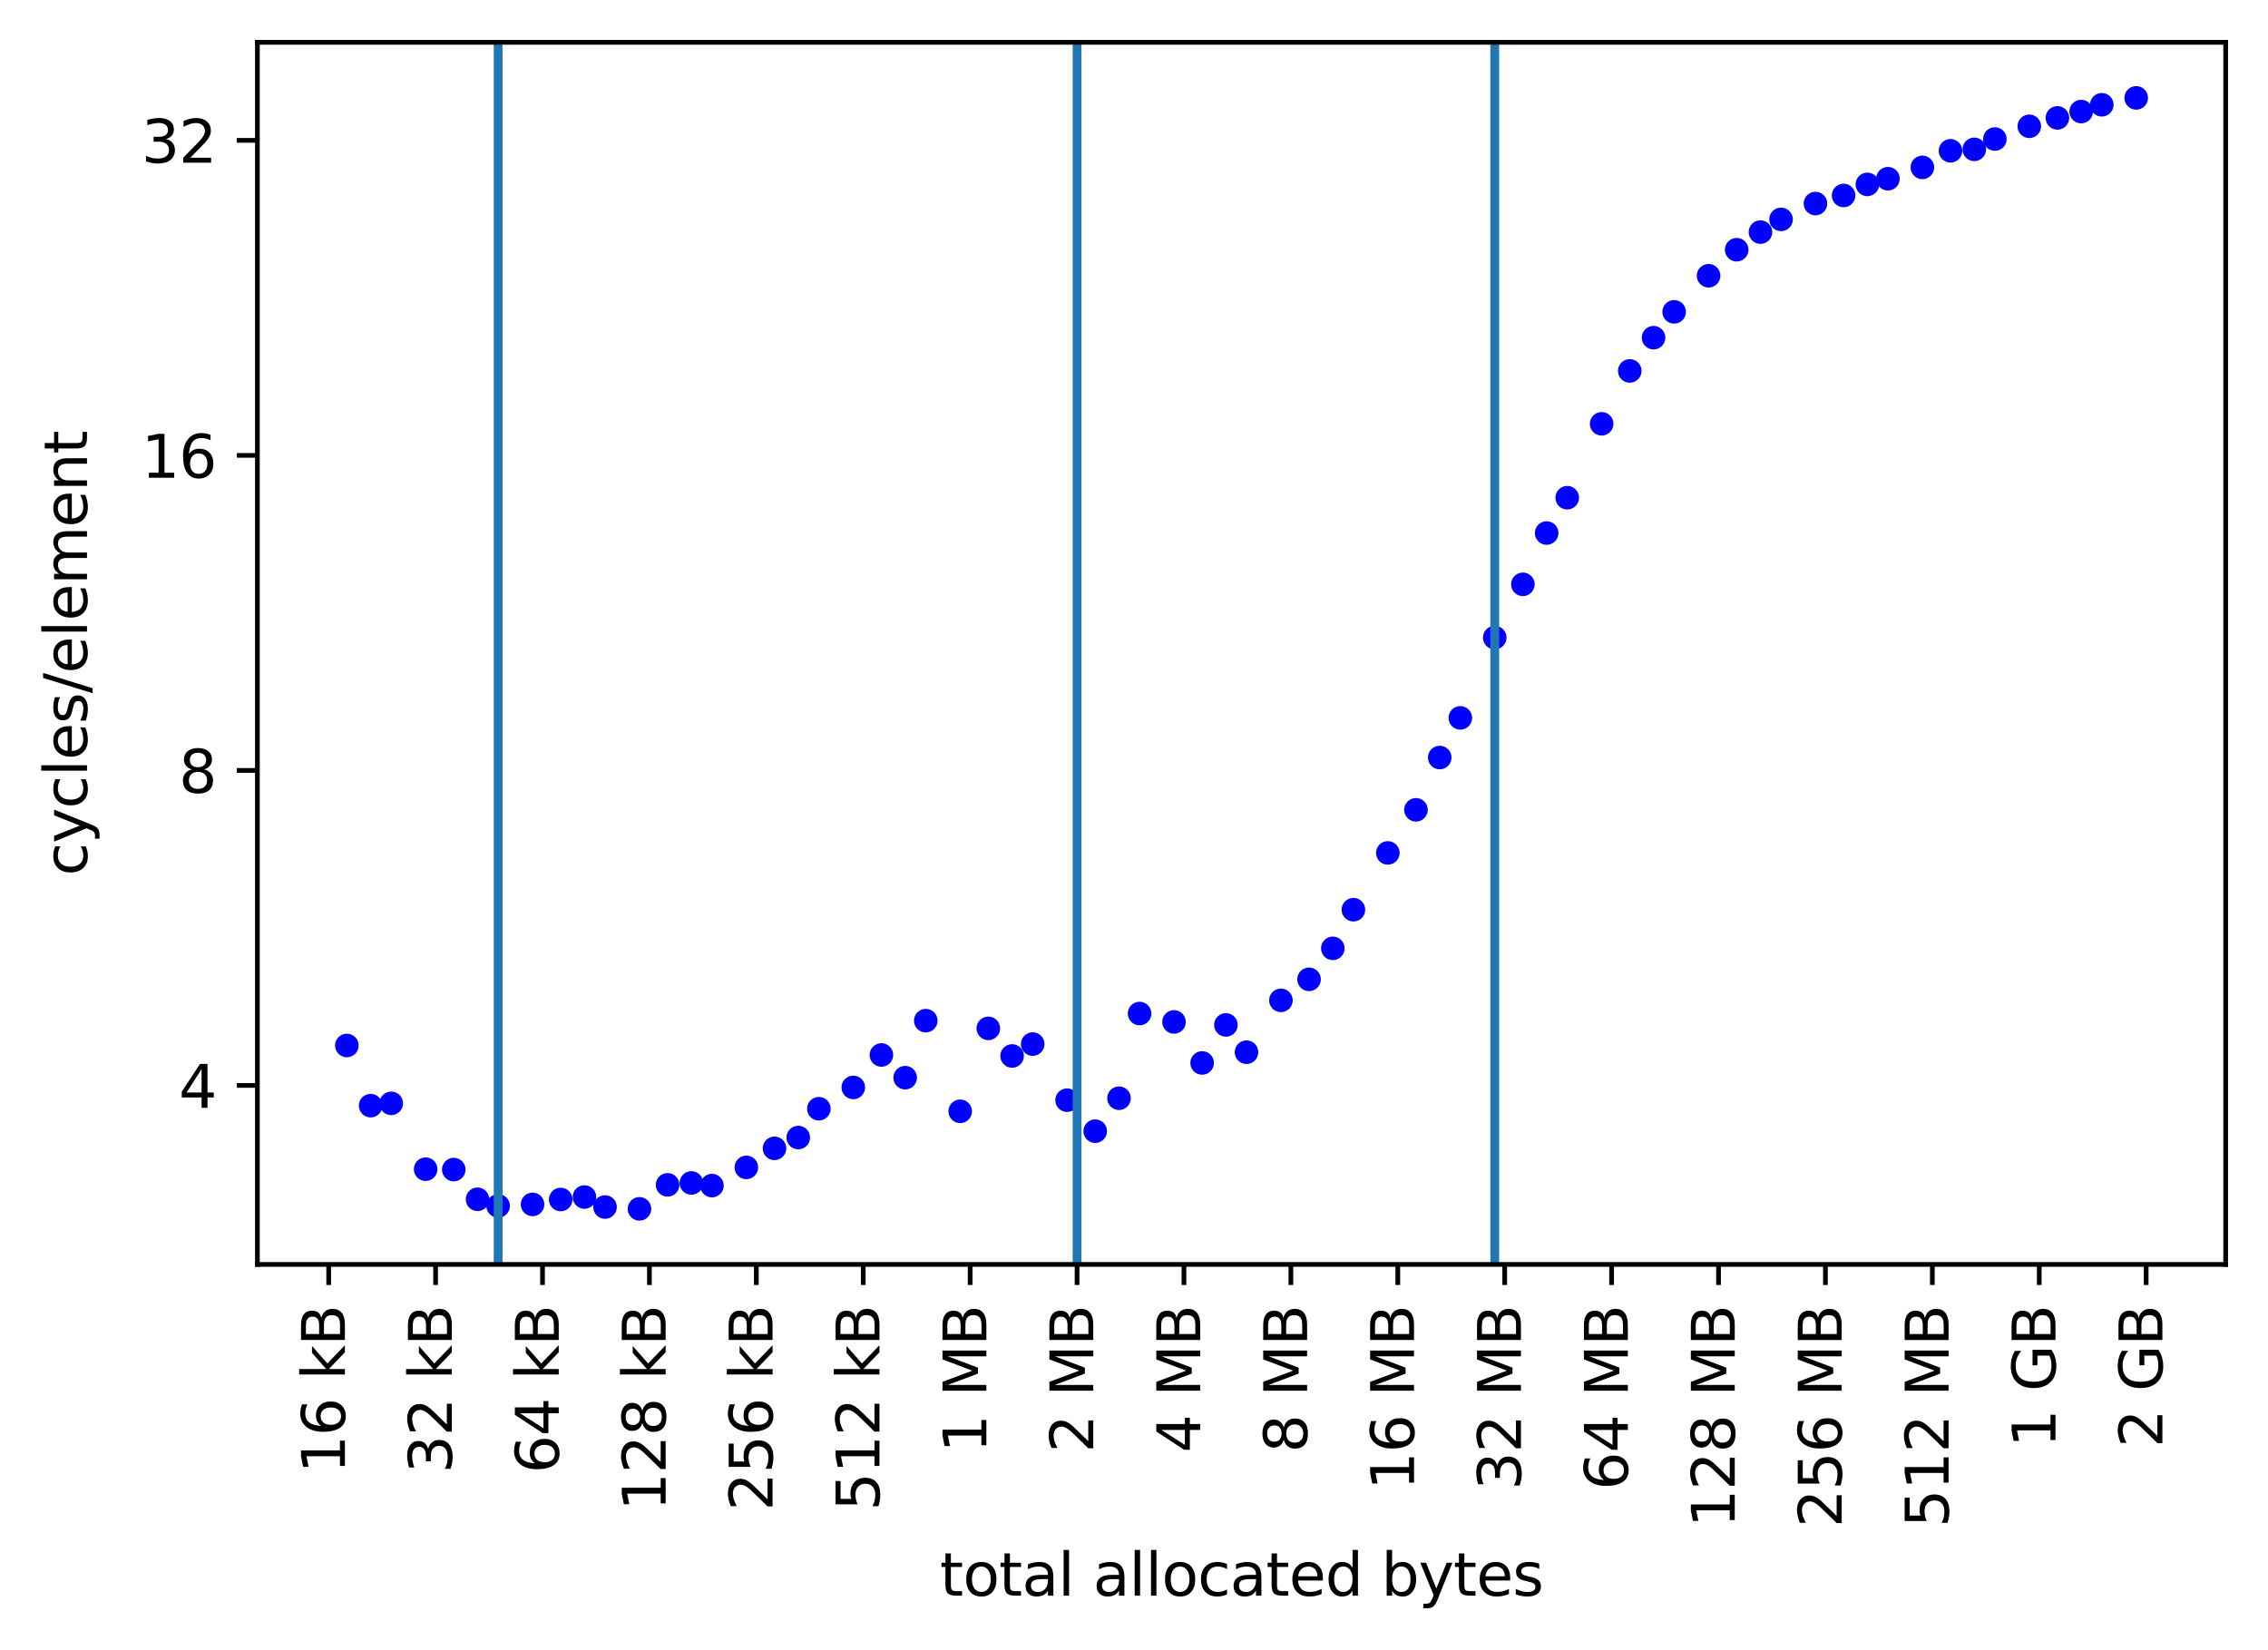 <svg xmlns="http://www.w3.org/2000/svg" xmlns:xlink="http://www.w3.org/1999/xlink" width="514.375" height="374.31" viewBox="0 0 385.781 280.733"><defs><style>*{stroke-linejoin:round;stroke-linecap:butt}</style></defs><g id="figure_1"><path id="patch_1" d="M0 280.733h385.781V0H0z" style="fill:#fff"/><g id="axes_1"><path id="patch_2" d="M43.781 215.1h334.8V7.2h-334.8z" style="fill:#fff"/><g id="matplotlib.axis_1"><g id="xtick_1"><g id="line2d_1"><defs><path id="m5aeb9f3cf7" d="M0 0v3.5" style="stroke:#000;stroke-width:.8"/></defs><use xlink:href="#m5aeb9f3cf7" x="55.909" y="215.1" style="stroke:#000;stroke-width:.8"/></g><g id="text_1" transform="matrix(0 -.1 -.1 0 58.669 253.833)"><defs><path id="DejaVuSans-31" d="M794 531h1031v3560L703 3866v575l1116 225h631V531h1031V0H794v531z" transform="scale(.016)"/><path id="DejaVuSans-36" d="M2113 2584q-425 0-674-291-248-290-248-796 0-503 248-796 249-292 674-292t673 292q248 293 248 796 0 506-248 796-248 291-673 291zm1253 1979v-575q-238 112-480 171-242 60-480 60-625 0-955-422-329-422-376-1275 184 272 462 417 279 145 613 145 703 0 1111-427 408-426 408-1160 0-719-425-1154Q2819-91 2113-91q-810 0-1238 620-428 621-428 1799 0 1106 525 1764t1409 658q238 0 480-47t505-140z" transform="scale(.016)"/><path id="DejaVuSans-6b" d="M581 4863h578V1991l1716 1509h734L1753 1863 3688 0h-750L1159 1709V0H581v4863z" transform="scale(.016)"/><path id="DejaVuSans-42" d="M1259 2228V519h1013q509 0 754 211 246 211 246 645 0 438-246 645-245 208-754 208H1259zm0 1919V2741h935q462 0 688 173 227 174 227 530 0 353-227 528-226 175-688 175h-935zm-631 519h1613q722 0 1112-300 391-300 391-853 0-429-200-682t-588-315q466-100 724-418 258-317 258-792 0-625-425-966Q3088 0 2303 0H628v4666z" transform="scale(.016)"/></defs><use xlink:href="#DejaVuSans-20"/><use xlink:href="#DejaVuSans-31" x="31.787"/><use xlink:href="#DejaVuSans-36" x="95.41"/><use xlink:href="#DejaVuSans-20" x="159.033"/><use xlink:href="#DejaVuSans-6b" x="190.82"/><use xlink:href="#DejaVuSans-42" x="248.731"/></g></g><g id="xtick_2"><use xlink:href="#m5aeb9f3cf7" id="line2d_2" x="74.094" y="215.1" style="stroke:#000;stroke-width:.8"/><g id="text_2" transform="matrix(0 -.1 -.1 0 76.854 253.833)"><defs><path id="DejaVuSans-33" d="M2597 2516q453-97 707-404 255-306 255-756 0-690-475-1069Q2609-91 1734-91q-293 0-604 58T488 141v609q262-153 574-231 313-78 654-78 593 0 904 234t311 681q0 413-289 645-289 233-804 233h-544v519h569q465 0 712 186t247 536q0 359-255 551-254 193-729 193-260 0-557-57-297-56-653-174v562q360 100 674 150t592 50q719 0 1137-327 419-326 419-882 0-388-222-655t-631-370z" transform="scale(.016)"/><path id="DejaVuSans-32" d="M1228 531h2203V0H469v531q359 372 979 998 621 627 780 809 303 340 423 576 121 236 121 464 0 372-261 606-261 235-680 235-297 0-627-103-329-103-704-313v638q381 153 712 231 332 78 607 78 725 0 1156-363 431-362 431-968 0-288-108-546-107-257-392-607-78-91-497-524-418-433-1181-1211z" transform="scale(.016)"/></defs><use xlink:href="#DejaVuSans-20"/><use xlink:href="#DejaVuSans-33" x="31.787"/><use xlink:href="#DejaVuSans-32" x="95.41"/><use xlink:href="#DejaVuSans-20" x="159.033"/><use xlink:href="#DejaVuSans-6b" x="190.82"/><use xlink:href="#DejaVuSans-42" x="248.731"/></g></g><g id="xtick_3"><use xlink:href="#m5aeb9f3cf7" id="line2d_3" x="92.28" y="215.1" style="stroke:#000;stroke-width:.8"/><g id="text_3" transform="matrix(0 -.1 -.1 0 95.039 253.833)"><defs><path id="DejaVuSans-34" d="M2419 4116 825 1625h1594v2491zm-166 550h794V1625h666v-525h-666V0h-628v1100H313v609l1940 2957z" transform="scale(.016)"/></defs><use xlink:href="#DejaVuSans-20"/><use xlink:href="#DejaVuSans-36" x="31.787"/><use xlink:href="#DejaVuSans-34" x="95.41"/><use xlink:href="#DejaVuSans-20" x="159.033"/><use xlink:href="#DejaVuSans-6b" x="190.82"/><use xlink:href="#DejaVuSans-42" x="248.731"/></g></g><g id="xtick_4"><use xlink:href="#m5aeb9f3cf7" id="line2d_4" x="110.465" y="215.1" style="stroke:#000;stroke-width:.8"/><g id="text_4" transform="matrix(0 -.1 -.1 0 113.224 257.017)"><defs><path id="DejaVuSans-38" d="M2034 2216q-450 0-708-241-257-241-257-662 0-422 257-663 258-241 708-241t709 242q260 243 260 662 0 421-258 662-257 241-711 241zm-631 268q-406 100-633 378-226 279-226 679 0 559 398 884 399 325 1092 325 697 0 1094-325t397-884q0-400-227-679-226-278-629-378 456-106 710-416 255-309 255-755 0-679-414-1042Q2806-91 2034-91q-771 0-1186 362-414 363-414 1042 0 446 256 755 257 310 713 416zm-231 997q0-362 226-565 227-203 636-203 407 0 636 203 230 203 230 565 0 363-230 566-229 203-636 203-409 0-636-203-226-203-226-566z" transform="scale(.016)"/></defs><use xlink:href="#DejaVuSans-31"/><use xlink:href="#DejaVuSans-32" x="63.623"/><use xlink:href="#DejaVuSans-38" x="127.246"/><use xlink:href="#DejaVuSans-20" x="190.869"/><use xlink:href="#DejaVuSans-6b" x="222.656"/><use xlink:href="#DejaVuSans-42" x="280.566"/></g></g><g id="xtick_5"><use xlink:href="#m5aeb9f3cf7" id="line2d_5" x="128.65" y="215.1" style="stroke:#000;stroke-width:.8"/><g id="text_5" transform="matrix(0 -.1 -.1 0 131.409 257.017)"><defs><path id="DejaVuSans-35" d="M691 4666h2478v-532H1269V2991q137 47 274 70 138 23 276 23 781 0 1237-428 457-428 457-1159 0-753-469-1171Q2575-91 1722-91q-294 0-599 50Q819 9 494 109v635q281-153 581-228t634-75q541 0 856 284 316 284 316 772 0 487-316 771-315 285-856 285-253 0-505-56-251-56-513-175v2344z" transform="scale(.016)"/></defs><use xlink:href="#DejaVuSans-32"/><use xlink:href="#DejaVuSans-35" x="63.623"/><use xlink:href="#DejaVuSans-36" x="127.246"/><use xlink:href="#DejaVuSans-20" x="190.869"/><use xlink:href="#DejaVuSans-6b" x="222.656"/><use xlink:href="#DejaVuSans-42" x="280.566"/></g></g><g id="xtick_6"><use xlink:href="#m5aeb9f3cf7" id="line2d_6" x="146.835" y="215.1" style="stroke:#000;stroke-width:.8"/><g id="text_6" transform="matrix(0 -.1 -.1 0 149.594 257.017)"><use xlink:href="#DejaVuSans-35"/><use xlink:href="#DejaVuSans-31" x="63.623"/><use xlink:href="#DejaVuSans-32" x="127.246"/><use xlink:href="#DejaVuSans-20" x="190.869"/><use xlink:href="#DejaVuSans-6b" x="222.656"/><use xlink:href="#DejaVuSans-42" x="280.566"/></g></g><g id="xtick_7"><use xlink:href="#m5aeb9f3cf7" id="line2d_7" x="165.02" y="215.1" style="stroke:#000;stroke-width:.8"/><g id="text_7" transform="matrix(0 -.1 -.1 0 167.779 253.486)"><defs><path id="DejaVuSans-4d" d="M628 4666h941l1190-3175 1197 3175h941V0h-616v4097L3078 897h-634L1241 4097V0H628v4666z" transform="scale(.016)"/></defs><use xlink:href="#DejaVuSans-20"/><use xlink:href="#DejaVuSans-20" x="31.787"/><use xlink:href="#DejaVuSans-31" x="63.574"/><use xlink:href="#DejaVuSans-20" x="127.197"/><use xlink:href="#DejaVuSans-4d" x="158.984"/><use xlink:href="#DejaVuSans-42" x="245.264"/></g></g><g id="xtick_8"><use xlink:href="#m5aeb9f3cf7" id="line2d_8" x="183.205" y="215.1" style="stroke:#000;stroke-width:.8"/><g id="text_8" transform="matrix(0 -.1 -.1 0 185.964 253.486)"><use xlink:href="#DejaVuSans-20"/><use xlink:href="#DejaVuSans-20" x="31.787"/><use xlink:href="#DejaVuSans-32" x="63.574"/><use xlink:href="#DejaVuSans-20" x="127.197"/><use xlink:href="#DejaVuSans-4d" x="158.984"/><use xlink:href="#DejaVuSans-42" x="245.264"/></g></g><g id="xtick_9"><use xlink:href="#m5aeb9f3cf7" id="line2d_9" x="201.39" y="215.1" style="stroke:#000;stroke-width:.8"/><g id="text_9" transform="matrix(0 -.1 -.1 0 204.15 253.486)"><use xlink:href="#DejaVuSans-20"/><use xlink:href="#DejaVuSans-20" x="31.787"/><use xlink:href="#DejaVuSans-34" x="63.574"/><use xlink:href="#DejaVuSans-20" x="127.197"/><use xlink:href="#DejaVuSans-4d" x="158.984"/><use xlink:href="#DejaVuSans-42" x="245.264"/></g></g><g id="xtick_10"><use xlink:href="#m5aeb9f3cf7" id="line2d_10" x="219.575" y="215.1" style="stroke:#000;stroke-width:.8"/><g id="text_10" transform="matrix(0 -.1 -.1 0 222.335 253.486)"><use xlink:href="#DejaVuSans-20"/><use xlink:href="#DejaVuSans-20" x="31.787"/><use xlink:href="#DejaVuSans-38" x="63.574"/><use xlink:href="#DejaVuSans-20" x="127.197"/><use xlink:href="#DejaVuSans-4d" x="158.984"/><use xlink:href="#DejaVuSans-42" x="245.264"/></g></g><g id="xtick_11"><use xlink:href="#m5aeb9f3cf7" id="line2d_11" x="237.761" y="215.1" style="stroke:#000;stroke-width:.8"/><g id="text_11" transform="matrix(0 -.1 -.1 0 240.52 256.67)"><use xlink:href="#DejaVuSans-20"/><use xlink:href="#DejaVuSans-31" x="31.787"/><use xlink:href="#DejaVuSans-36" x="95.41"/><use xlink:href="#DejaVuSans-20" x="159.033"/><use xlink:href="#DejaVuSans-4d" x="190.82"/><use xlink:href="#DejaVuSans-42" x="277.1"/></g></g><g id="xtick_12"><use xlink:href="#m5aeb9f3cf7" id="line2d_12" x="255.946" y="215.1" style="stroke:#000;stroke-width:.8"/><g id="text_12" transform="matrix(0 -.1 -.1 0 258.705 256.67)"><use xlink:href="#DejaVuSans-20"/><use xlink:href="#DejaVuSans-33" x="31.787"/><use xlink:href="#DejaVuSans-32" x="95.41"/><use xlink:href="#DejaVuSans-20" x="159.033"/><use xlink:href="#DejaVuSans-4d" x="190.82"/><use xlink:href="#DejaVuSans-42" x="277.1"/></g></g><g id="xtick_13"><use xlink:href="#m5aeb9f3cf7" id="line2d_13" x="274.131" y="215.1" style="stroke:#000;stroke-width:.8"/><g id="text_13" transform="matrix(0 -.1 -.1 0 276.89 256.67)"><use xlink:href="#DejaVuSans-20"/><use xlink:href="#DejaVuSans-36" x="31.787"/><use xlink:href="#DejaVuSans-34" x="95.41"/><use xlink:href="#DejaVuSans-20" x="159.033"/><use xlink:href="#DejaVuSans-4d" x="190.82"/><use xlink:href="#DejaVuSans-42" x="277.1"/></g></g><g id="xtick_14"><use xlink:href="#m5aeb9f3cf7" id="line2d_14" x="292.316" y="215.1" style="stroke:#000;stroke-width:.8"/><g id="text_14" transform="matrix(0 -.1 -.1 0 295.075 259.855)"><use xlink:href="#DejaVuSans-31"/><use xlink:href="#DejaVuSans-32" x="63.623"/><use xlink:href="#DejaVuSans-38" x="127.246"/><use xlink:href="#DejaVuSans-20" x="190.869"/><use xlink:href="#DejaVuSans-4d" x="222.656"/><use xlink:href="#DejaVuSans-42" x="308.935"/></g></g><g id="xtick_15"><use xlink:href="#m5aeb9f3cf7" id="line2d_15" x="310.501" y="215.1" style="stroke:#000;stroke-width:.8"/><g id="text_15" transform="matrix(0 -.1 -.1 0 313.26 259.855)"><use xlink:href="#DejaVuSans-32"/><use xlink:href="#DejaVuSans-35" x="63.623"/><use xlink:href="#DejaVuSans-36" x="127.246"/><use xlink:href="#DejaVuSans-20" x="190.869"/><use xlink:href="#DejaVuSans-4d" x="222.656"/><use xlink:href="#DejaVuSans-42" x="308.935"/></g></g><g id="xtick_16"><use xlink:href="#m5aeb9f3cf7" id="line2d_16" x="328.686" y="215.1" style="stroke:#000;stroke-width:.8"/><g id="text_16" transform="matrix(0 -.1 -.1 0 331.445 259.855)"><use xlink:href="#DejaVuSans-35"/><use xlink:href="#DejaVuSans-31" x="63.623"/><use xlink:href="#DejaVuSans-32" x="127.246"/><use xlink:href="#DejaVuSans-20" x="190.869"/><use xlink:href="#DejaVuSans-4d" x="222.656"/><use xlink:href="#DejaVuSans-42" x="308.935"/></g></g><g id="xtick_17"><use xlink:href="#m5aeb9f3cf7" id="line2d_17" x="346.871" y="215.1" style="stroke:#000;stroke-width:.8"/><g id="text_17" transform="matrix(0 -.1 -.1 0 349.63 252.606)"><defs><path id="DejaVuSans-47" d="M3809 666v1253H2778v519h1656V434q-365-259-806-392-440-133-940-133-1094 0-1712 639-617 640-617 1780 0 1144 617 1783 618 639 1712 639 456 0 867-113 411-112 758-331v-672q-350 297-744 447t-828 150q-857 0-1287-478-429-478-429-1425 0-944 429-1422 430-478 1287-478 334 0 596 58 263 58 472 180z" transform="scale(.016)"/></defs><use xlink:href="#DejaVuSans-20"/><use xlink:href="#DejaVuSans-20" x="31.787"/><use xlink:href="#DejaVuSans-31" x="63.574"/><use xlink:href="#DejaVuSans-20" x="127.197"/><use xlink:href="#DejaVuSans-47" x="158.984"/><use xlink:href="#DejaVuSans-42" x="236.475"/></g></g><g id="xtick_18"><use xlink:href="#m5aeb9f3cf7" id="line2d_18" x="365.056" y="215.1" style="stroke:#000;stroke-width:.8"/><g id="text_18" transform="matrix(0 -.1 -.1 0 367.816 252.606)"><use xlink:href="#DejaVuSans-20"/><use xlink:href="#DejaVuSans-20" x="31.787"/><use xlink:href="#DejaVuSans-32" x="63.574"/><use xlink:href="#DejaVuSans-20" x="127.197"/><use xlink:href="#DejaVuSans-47" x="158.984"/><use xlink:href="#DejaVuSans-42" x="236.475"/></g></g><g id="text_19" transform="matrix(.1 0 0 -.1 159.869 271.453)"><defs><path id="DejaVuSans-74" d="M1172 4494v-994h1184v-447H1172V1153q0-428 117-550t477-122h590V0h-590q-666 0-919 248-253 249-253 905v1900H172v447h422v994h578z" transform="scale(.016)"/><path id="DejaVuSans-6f" d="M1959 3097q-462 0-731-361t-269-989q0-628 267-989 268-361 733-361 460 0 728 362 269 363 269 988 0 622-269 986-268 364-728 364zm0 487q750 0 1178-488 429-487 429-1349 0-859-429-1349Q2709-91 1959-91q-753 0-1180 489-426 490-426 1349 0 862 426 1349 427 488 1180 488z" transform="scale(.016)"/><path id="DejaVuSans-61" d="M2194 1759q-697 0-966-159t-269-544q0-306 202-486 202-179 548-179 479 0 768 339t289 901v128h-572zm1147 238V0h-575v531q-197-318-491-470T1556-91q-537 0-855 302-317 302-317 808 0 590 395 890 396 300 1180 300h807v57q0 397-261 614t-733 217q-300 0-585-72-284-72-546-216v532q315 122 612 182 297 61 578 61 760 0 1135-394 375-393 375-1193z" transform="scale(.016)"/><path id="DejaVuSans-6c" d="M603 4863h575V0H603v4863z" transform="scale(.016)"/><path id="DejaVuSans-63" d="M3122 3366v-538q-244 135-489 202t-495 67q-560 0-870-355-309-354-309-995t309-996q310-354 870-354 250 0 495 67t489 202V134Q2881 22 2623-34q-257-57-548-57-791 0-1257 497-465 497-465 1341 0 856 470 1346 471 491 1290 491 265 0 518-55 253-54 491-163z" transform="scale(.016)"/><path id="DejaVuSans-65" d="M3597 1894v-281H953q38-594 358-905t892-311q331 0 642 81t618 244V178Q3153 47 2828-22t-659-69q-838 0-1327 487-489 488-489 1320 0 859 464 1363 464 505 1252 505 706 0 1117-455 411-454 411-1235zm-575 169q-6 471-264 752-258 282-683 282-481 0-770-272t-333-766l2050 4z" transform="scale(.016)"/><path id="DejaVuSans-64" d="M2906 2969v1894h575V0h-575v525q-181-312-458-464-276-152-664-152-634 0-1033 506-398 507-398 1332t398 1331q399 506 1033 506 388 0 664-152 277-151 458-463zM947 1747q0-634 261-995t717-361q456 0 718 361 263 361 263 995t-263 995q-262 361-718 361t-717-361q-261-361-261-995z" transform="scale(.016)"/><path id="DejaVuSans-62" d="M3116 1747q0 634-261 995t-717 361q-457 0-718-361t-261-995q0-634 261-995t718-361q456 0 717 361t261 995zM1159 2969q182 312 458 463 277 152 661 152 638 0 1036-506 399-506 399-1331T3314 415Q2916-91 2278-91q-384 0-661 152-276 152-458 464V0H581v4863h578V2969z" transform="scale(.016)"/><path id="DejaVuSans-79" d="M2059-325q-243-625-475-815-231-191-618-191H506v481h338q237 0 368 113 132 112 291 531l103 262L191 3500h609L1894 763l1094 2737h609L2059-325z" transform="scale(.016)"/><path id="DejaVuSans-73" d="M2834 3397v-544q-243 125-506 187-262 63-544 63-428 0-642-131t-214-394q0-200 153-314t616-217l197-44q612-131 870-370t258-667q0-488-386-773Q2250-91 1575-91q-281 0-586 55T347 128v594q319-166 628-249 309-82 613-82 406 0 624 139 219 139 219 392 0 234-158 359-157 125-692 241l-200 47q-534 112-772 345-237 233-237 639 0 494 350 762 350 269 994 269 318 0 599-47 282-46 519-140z" transform="scale(.016)"/></defs><use xlink:href="#DejaVuSans-74"/><use xlink:href="#DejaVuSans-6f" x="39.209"/><use xlink:href="#DejaVuSans-74" x="100.391"/><use xlink:href="#DejaVuSans-61" x="139.6"/><use xlink:href="#DejaVuSans-6c" x="200.879"/><use xlink:href="#DejaVuSans-20" x="228.662"/><use xlink:href="#DejaVuSans-61" x="260.449"/><use xlink:href="#DejaVuSans-6c" x="321.728"/><use xlink:href="#DejaVuSans-6c" x="349.512"/><use xlink:href="#DejaVuSans-6f" x="377.295"/><use xlink:href="#DejaVuSans-63" x="438.477"/><use xlink:href="#DejaVuSans-61" x="493.457"/><use xlink:href="#DejaVuSans-74" x="554.736"/><use xlink:href="#DejaVuSans-65" x="593.945"/><use xlink:href="#DejaVuSans-64" x="655.469"/><use xlink:href="#DejaVuSans-20" x="718.945"/><use xlink:href="#DejaVuSans-62" x="750.732"/><use xlink:href="#DejaVuSans-79" x="814.209"/><use xlink:href="#DejaVuSans-74" x="873.389"/><use xlink:href="#DejaVuSans-65" x="912.598"/><use xlink:href="#DejaVuSans-73" x="974.121"/></g></g><g id="matplotlib.axis_2"><g id="ytick_1"><g id="line2d_19"><defs><path id="meb326d13c7" d="M0 0h-3.5" style="stroke:#000;stroke-width:.8"/></defs><use xlink:href="#meb326d13c7" x="43.781" y="184.654" style="stroke:#000;stroke-width:.8"/></g><g id="text_20" transform="matrix(.1 0 0 -.1 24.062 188.453)"><use xlink:href="#DejaVuSans-20"/><use xlink:href="#DejaVuSans-20" x="31.787"/><use xlink:href="#DejaVuSans-34" x="63.574"/></g></g><g id="ytick_2"><use xlink:href="#meb326d13c7" id="line2d_20" x="43.781" y="131.061" style="stroke:#000;stroke-width:.8"/><g id="text_21" transform="matrix(.1 0 0 -.1 24.062 134.86)"><use xlink:href="#DejaVuSans-20"/><use xlink:href="#DejaVuSans-20" x="31.787"/><use xlink:href="#DejaVuSans-38" x="63.574"/></g></g><g id="ytick_3"><use xlink:href="#meb326d13c7" id="line2d_21" x="43.781" y="77.469" style="stroke:#000;stroke-width:.8"/><g id="text_22" transform="matrix(.1 0 0 -.1 20.878 81.268)"><use xlink:href="#DejaVuSans-20"/><use xlink:href="#DejaVuSans-31" x="31.787"/><use xlink:href="#DejaVuSans-36" x="95.41"/></g></g><g id="ytick_4"><use xlink:href="#meb326d13c7" id="line2d_22" x="43.781" y="23.876" style="stroke:#000;stroke-width:.8"/><g id="text_23" transform="matrix(.1 0 0 -.1 20.878 27.675)"><use xlink:href="#DejaVuSans-20"/><use xlink:href="#DejaVuSans-33" x="31.787"/><use xlink:href="#DejaVuSans-32" x="95.41"/></g></g><g id="text_24" transform="matrix(0 -.1 -.1 0 14.798 148.981)"><defs><path id="DejaVuSans-2f" d="M1625 4666h531L531-594H0l1625 5260z" transform="scale(.016)"/><path id="DejaVuSans-6d" d="M3328 2828q216 388 516 572t706 184q547 0 844-383 297-382 297-1088V0h-578v2094q0 503-179 746-178 244-543 244-447 0-707-297-259-296-259-809V0h-578v2094q0 506-178 748t-550 242q-441 0-701-298-259-298-259-808V0H581v3500h578v-544q197 322 472 475t653 153q382 0 649-194 267-193 395-562z" transform="scale(.016)"/><path id="DejaVuSans-6e" d="M3513 2113V0h-575v2094q0 497-194 743-194 247-581 247-466 0-735-297-269-296-269-809V0H581v3500h578v-544q207 316 486 472 280 156 646 156 603 0 912-373 310-373 310-1098z" transform="scale(.016)"/></defs><use xlink:href="#DejaVuSans-63"/><use xlink:href="#DejaVuSans-79" x="54.98"/><use xlink:href="#DejaVuSans-63" x="114.16"/><use xlink:href="#DejaVuSans-6c" x="169.141"/><use xlink:href="#DejaVuSans-65" x="196.924"/><use xlink:href="#DejaVuSans-73" x="258.447"/><use xlink:href="#DejaVuSans-2f" x="310.547"/><use xlink:href="#DejaVuSans-65" x="344.238"/><use xlink:href="#DejaVuSans-6c" x="405.762"/><use xlink:href="#DejaVuSans-65" x="433.545"/><use xlink:href="#DejaVuSans-6d" x="495.068"/><use xlink:href="#DejaVuSans-65" x="592.481"/><use xlink:href="#DejaVuSans-6e" x="654.004"/><use xlink:href="#DejaVuSans-74" x="717.383"/></g></g><g id="line2d_23"><defs><path id="m7185e50da6" d="M0 1.5a1.5 1.5 0 1 0 0-3A1.5 1.5 0 0 0 0 1.5z" style="stroke:#00f"/></defs><g clip-path="url(#p06be4c27a0)"><use xlink:href="#m7185e50da6" x="58.999" y="177.856" style="fill:#00f;stroke:#00f"/><use xlink:href="#m7185e50da6" x="63.044" y="188.092" style="fill:#00f;stroke:#00f"/><use xlink:href="#m7185e50da6" x="66.547" y="187.7" style="fill:#00f;stroke:#00f"/><use xlink:href="#m7185e50da6" x="72.401" y="198.897" style="fill:#00f;stroke:#00f"/><use xlink:href="#m7185e50da6" x="77.184" y="198.968" style="fill:#00f;stroke:#00f"/><use xlink:href="#m7185e50da6" x="81.229" y="204.024" style="fill:#00f;stroke:#00f"/><use xlink:href="#m7185e50da6" x="84.732" y="205.149" style="fill:#00f;stroke:#00f"/><use xlink:href="#m7185e50da6" x="90.586" y="204.89" style="fill:#00f;stroke:#00f"/><use xlink:href="#m7185e50da6" x="95.37" y="204.055" style="fill:#00f;stroke:#00f"/><use xlink:href="#m7185e50da6" x="99.414" y="203.637" style="fill:#00f;stroke:#00f"/><use xlink:href="#m7185e50da6" x="102.917" y="205.339" style="fill:#00f;stroke:#00f"/><use xlink:href="#m7185e50da6" x="108.772" y="205.65" style="fill:#00f;stroke:#00f"/><use xlink:href="#m7185e50da6" x="113.555" y="201.564" style="fill:#00f;stroke:#00f"/><use xlink:href="#m7185e50da6" x="117.599" y="201.239" style="fill:#00f;stroke:#00f"/><use xlink:href="#m7185e50da6" x="121.102" y="201.691" style="fill:#00f;stroke:#00f"/><use xlink:href="#m7185e50da6" x="126.957" y="198.596" style="fill:#00f;stroke:#00f"/><use xlink:href="#m7185e50da6" x="131.74" y="195.355" style="fill:#00f;stroke:#00f"/><use xlink:href="#m7185e50da6" x="135.784" y="193.518" style="fill:#00f;stroke:#00f"/><use xlink:href="#m7185e50da6" x="139.287" y="188.618" style="fill:#00f;stroke:#00f"/><use xlink:href="#m7185e50da6" x="145.142" y="184.992" style="fill:#00f;stroke:#00f"/><use xlink:href="#m7185e50da6" x="149.925" y="179.47" style="fill:#00f;stroke:#00f"/><use xlink:href="#m7185e50da6" x="153.969" y="183.332" style="fill:#00f;stroke:#00f"/><use xlink:href="#m7185e50da6" x="157.472" y="173.633" style="fill:#00f;stroke:#00f"/><use xlink:href="#m7185e50da6" x="163.327" y="189.053" style="fill:#00f;stroke:#00f"/><use xlink:href="#m7185e50da6" x="168.11" y="174.944" style="fill:#00f;stroke:#00f"/><use xlink:href="#m7185e50da6" x="172.154" y="179.642" style="fill:#00f;stroke:#00f"/><use xlink:href="#m7185e50da6" x="175.658" y="177.617" style="fill:#00f;stroke:#00f"/><use xlink:href="#m7185e50da6" x="181.512" y="187.16" style="fill:#00f;stroke:#00f"/><use xlink:href="#m7185e50da6" x="186.295" y="192.434" style="fill:#00f;stroke:#00f"/><use xlink:href="#m7185e50da6" x="190.339" y="186.828" style="fill:#00f;stroke:#00f"/><use xlink:href="#m7185e50da6" x="193.843" y="172.42" style="fill:#00f;stroke:#00f"/><use xlink:href="#m7185e50da6" x="199.697" y="173.851" style="fill:#00f;stroke:#00f"/><use xlink:href="#m7185e50da6" x="204.48" y="180.824" style="fill:#00f;stroke:#00f"/><use xlink:href="#m7185e50da6" x="208.525" y="174.361" style="fill:#00f;stroke:#00f"/><use xlink:href="#m7185e50da6" x="212.028" y="178.998" style="fill:#00f;stroke:#00f"/><use xlink:href="#m7185e50da6" x="217.882" y="170.177" style="fill:#00f;stroke:#00f"/><use xlink:href="#m7185e50da6" x="222.666" y="166.603" style="fill:#00f;stroke:#00f"/><use xlink:href="#m7185e50da6" x="226.71" y="161.33" style="fill:#00f;stroke:#00f"/><use xlink:href="#m7185e50da6" x="230.213" y="154.757" style="fill:#00f;stroke:#00f"/><use xlink:href="#m7185e50da6" x="236.067" y="145.095" style="fill:#00f;stroke:#00f"/><use xlink:href="#m7185e50da6" x="240.851" y="137.766" style="fill:#00f;stroke:#00f"/><use xlink:href="#m7185e50da6" x="244.895" y="128.874" style="fill:#00f;stroke:#00f"/><use xlink:href="#m7185e50da6" x="248.398" y="122.127" style="fill:#00f;stroke:#00f"/><use xlink:href="#m7185e50da6" x="254.252" y="108.467" style="fill:#00f;stroke:#00f"/><use xlink:href="#m7185e50da6" x="259.036" y="99.406" style="fill:#00f;stroke:#00f"/><use xlink:href="#m7185e50da6" x="263.08" y="90.679" style="fill:#00f;stroke:#00f"/><use xlink:href="#m7185e50da6" x="266.583" y="84.67" style="fill:#00f;stroke:#00f"/><use xlink:href="#m7185e50da6" x="272.438" y="72.097" style="fill:#00f;stroke:#00f"/><use xlink:href="#m7185e50da6" x="277.221" y="63.098" style="fill:#00f;stroke:#00f"/><use xlink:href="#m7185e50da6" x="281.265" y="57.446" style="fill:#00f;stroke:#00f"/><use xlink:href="#m7185e50da6" x="284.768" y="53.051" style="fill:#00f;stroke:#00f"/><use xlink:href="#m7185e50da6" x="290.623" y="46.909" style="fill:#00f;stroke:#00f"/><use xlink:href="#m7185e50da6" x="295.406" y="42.481" style="fill:#00f;stroke:#00f"/><use xlink:href="#m7185e50da6" x="299.45" y="39.485" style="fill:#00f;stroke:#00f"/><use xlink:href="#m7185e50da6" x="302.953" y="37.321" style="fill:#00f;stroke:#00f"/><use xlink:href="#m7185e50da6" x="308.808" y="34.63" style="fill:#00f;stroke:#00f"/><use xlink:href="#m7185e50da6" x="313.591" y="33.255" style="fill:#00f;stroke:#00f"/><use xlink:href="#m7185e50da6" x="317.635" y="31.369" style="fill:#00f;stroke:#00f"/><use xlink:href="#m7185e50da6" x="321.139" y="30.405" style="fill:#00f;stroke:#00f"/><use xlink:href="#m7185e50da6" x="326.993" y="28.476" style="fill:#00f;stroke:#00f"/><use xlink:href="#m7185e50da6" x="331.776" y="25.654" style="fill:#00f;stroke:#00f"/><use xlink:href="#m7185e50da6" x="335.82" y="25.409" style="fill:#00f;stroke:#00f"/><use xlink:href="#m7185e50da6" x="339.324" y="23.652" style="fill:#00f;stroke:#00f"/><use xlink:href="#m7185e50da6" x="345.178" y="21.486" style="fill:#00f;stroke:#00f"/><use xlink:href="#m7185e50da6" x="349.961" y="20.054" style="fill:#00f;stroke:#00f"/><use xlink:href="#m7185e50da6" x="354.005" y="18.979" style="fill:#00f;stroke:#00f"/><use xlink:href="#m7185e50da6" x="357.509" y="17.825" style="fill:#00f;stroke:#00f"/><use xlink:href="#m7185e50da6" x="363.363" y="16.65" style="fill:#00f;stroke:#00f"/></g></g><path id="line2d_24" d="M84.732 215.1V7.2" clip-path="url(#p06be4c27a0)" style="fill:none;stroke:#1f77b4;stroke-width:1.5;stroke-linecap:square"/><path id="line2d_25" d="M183.205 215.1V7.2" clip-path="url(#p06be4c27a0)" style="fill:none;stroke:#1f77b4;stroke-width:1.5;stroke-linecap:square"/><path id="line2d_26" d="M254.252 215.1V7.2" clip-path="url(#p06be4c27a0)" style="fill:none;stroke:#1f77b4;stroke-width:1.5;stroke-linecap:square"/><path id="patch_3" d="M43.781 215.1V7.2" style="fill:none;stroke:#000;stroke-width:.8;stroke-linejoin:miter;stroke-linecap:square"/><path id="patch_4" d="M378.581 215.1V7.2" style="fill:none;stroke:#000;stroke-width:.8;stroke-linejoin:miter;stroke-linecap:square"/><path id="patch_5" d="M43.781 215.1h334.8" style="fill:none;stroke:#000;stroke-width:.8;stroke-linejoin:miter;stroke-linecap:square"/><path id="patch_6" d="M43.781 7.2h334.8" style="fill:none;stroke:#000;stroke-width:.8;stroke-linejoin:miter;stroke-linecap:square"/></g></g><defs><clipPath id="p06be4c27a0"><path d="M43.781 7.2h334.8v207.9h-334.8z"/></clipPath></defs></svg>